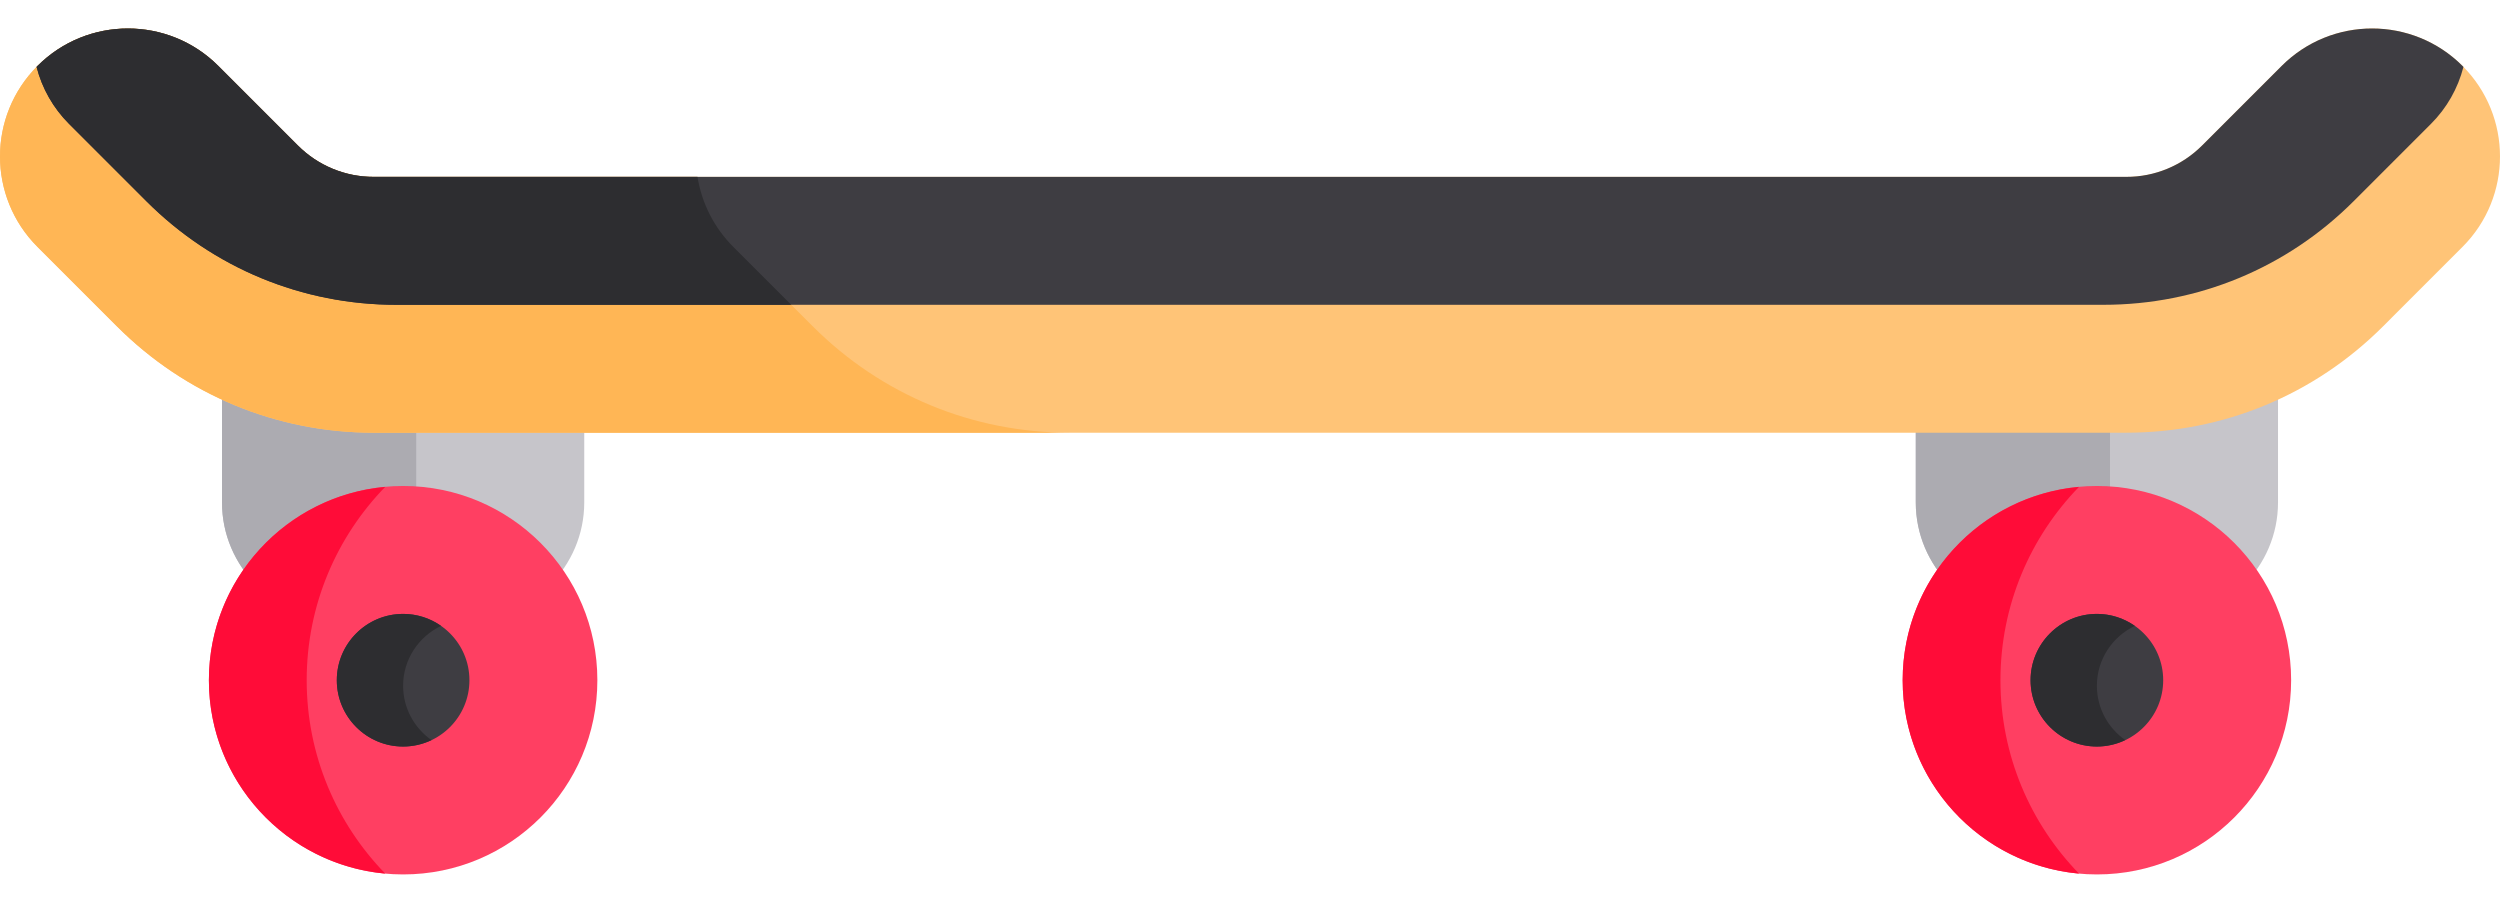 <?xml version="1.0" encoding="utf-8"?>
<!-- Generator: Adobe Illustrator 15.0.0, SVG Export Plug-In . SVG Version: 6.00 Build 0)  -->
<!DOCTYPE svg PUBLIC "-//W3C//DTD SVG 1.1//EN" "http://www.w3.org/Graphics/SVG/1.1/DTD/svg11.dtd">
<svg version="1.1" id="Layer_1" xmlns="http://www.w3.org/2000/svg" xmlns:xlink="http://www.w3.org/1999/xlink" x="0px" y="0px"
	 width="595.279px" height="214px" viewBox="0 313.445 595.279 214" enable-background="new 0 313.445 595.279 214"
	 xml:space="preserve">
<g>
	<path fill="#C6C5CA" d="M456.166,393.104v39.976c0,15.326,12.54,27.868,27.867,27.868h30.521c15.327,0,27.867-12.541,27.867-27.868
		v-39.976H456.166z M52.859,393.104v39.976c0,15.326,12.541,27.868,27.868,27.868h30.521c15.327,0,27.868-12.541,27.868-27.868
		v-39.976H52.859z"/>
</g>
<g>
	<path fill="#ACABB1" d="M99.107,433.077v-39.976H52.86v39.976c0,15.327,12.541,27.867,27.868,27.867h30.521
		c2.729,0,5.367-0.404,7.863-1.144C107.581,456.385,99.107,445.676,99.107,433.077z M502.413,433.078v-39.976h-46.247v39.976
		c0,15.327,12.54,27.867,27.867,27.867h30.521c2.729,0,5.366-0.404,7.862-1.144C510.889,456.385,502.413,445.676,502.413,433.078
		L502.413,433.078z"/>
</g>
<circle fill="#FF3F62" cx="95.99" cy="475.41" r="46.248"/>
<path fill="#FF0C38" d="M91.729,429.371c-23.545,2.15-41.99,21.939-41.99,46.045s18.445,43.894,41.99,46.045
	c-11.567-11.903-18.702-28.136-18.702-46.045S80.161,441.272,91.729,429.371z"/>
<circle fill="#FF3F62" cx="499.297" cy="475.41" r="46.248"/>
<path fill="#FF0C38" d="M495.034,429.371c-23.545,2.15-41.99,21.939-41.99,46.045s18.445,43.894,41.99,46.045
	c-11.567-11.903-18.702-28.136-18.702-46.045S483.469,441.272,495.034,429.371z"/>
<path fill="#3E3D42" d="M95.987,491.205c-8.706,0-15.79-7.083-15.79-15.79s7.083-15.79,15.79-15.79s15.789,7.083,15.789,15.79
	C111.777,484.122,104.694,491.205,95.987,491.205z"/>
<path fill="#2D2D30" d="M95.987,476.735c0-6.287,3.704-11.712,9.035-14.252c-2.646-1.861-5.801-2.859-9.035-2.858
	c-8.706,0-15.79,7.083-15.79,15.79s7.083,15.79,15.79,15.79c2.338-0.002,4.646-0.529,6.754-1.541
	C98.665,486.808,95.987,482.083,95.987,476.735L95.987,476.735z"/>
<path fill="#3E3D42" d="M499.293,491.205c-8.706,0-15.79-7.083-15.79-15.79s7.083-15.79,15.79-15.79s15.789,7.083,15.789,15.79
	C515.083,484.122,507.999,491.205,499.293,491.205z"/>
<path fill="#2D2D30" d="M499.292,476.735c0-6.287,3.704-11.712,9.035-14.252c-2.645-1.861-5.801-2.859-9.035-2.858
	c-8.706,0-15.79,7.083-15.79,15.79s7.083,15.79,15.79,15.79c2.338-0.002,4.646-0.529,6.754-1.541
	C501.97,486.808,499.292,482.083,499.292,476.735L499.292,476.735z"/>
<path fill="#FFC477" d="M586.359,329.154c-11.895-11.896-31.179-11.896-43.072,0l-18.917,18.916
	c-4.787,4.813-11.302,7.512-18.091,7.492H89.001c-6.789,0.018-13.303-2.68-18.091-7.492l-18.916-18.916
	c-11.896-11.896-31.18-11.896-43.073,0c-11.895,11.895-11.895,31.179,0,43.073l18.916,18.917
	c16.338,16.337,38.059,25.334,61.164,25.334h417.277c23.105,0,44.826-8.997,61.164-25.334l18.916-18.917
	C598.253,360.332,598.253,341.048,586.359,329.154L586.359,329.154z"/>
<path fill="#FFB655" d="M174.61,372.227c-4.527-4.517-7.511-10.35-8.522-16.665H89.001c-6.789,0.018-13.303-2.68-18.091-7.492
	l-18.916-18.916c-11.896-11.896-31.18-11.896-43.073,0c-11.895,11.895-11.895,31.179,0,43.073l18.916,18.917
	c16.338,16.337,38.059,25.334,61.164,25.334h165.689c-23.105,0-44.826-8.997-61.163-25.334L174.61,372.227z"/>
<path fill="#3E3D42" d="M578.86,342.919c3.739-3.74,6.402-8.417,7.713-13.541c-0.073-0.074-0.139-0.152-0.214-0.226
	c-11.895-11.895-31.179-11.895-43.072,0l-18.917,18.917c-4.787,4.813-11.302,7.511-18.091,7.492H89.001
	c-6.789,0.018-13.303-2.68-18.091-7.492l-18.916-18.917c-11.896-11.895-31.18-11.895-43.073,0c-0.074,0.075-0.142,0.151-0.214,0.226
	c1.311,5.124,3.975,9.8,7.713,13.541l18.426,18.426c15.913,15.913,37.07,24.677,59.575,24.677H500.86
	c22.504,0,43.661-8.763,59.576-24.677L578.86,342.919z"/>
<path fill="#2D2D30" d="M166.087,355.562H89.001c-6.789,0.018-13.303-2.68-18.091-7.492l-18.916-18.916
	c-11.896-11.896-31.18-11.896-43.073,0c-0.074,0.074-0.142,0.151-0.214,0.226c1.311,5.123,3.975,9.8,7.713,13.54l18.426,18.426
	c15.913,15.913,37.07,24.677,59.575,24.677h93.983l-13.794-13.793C170.083,367.712,167.1,361.878,166.087,355.562z"/>
</svg>
